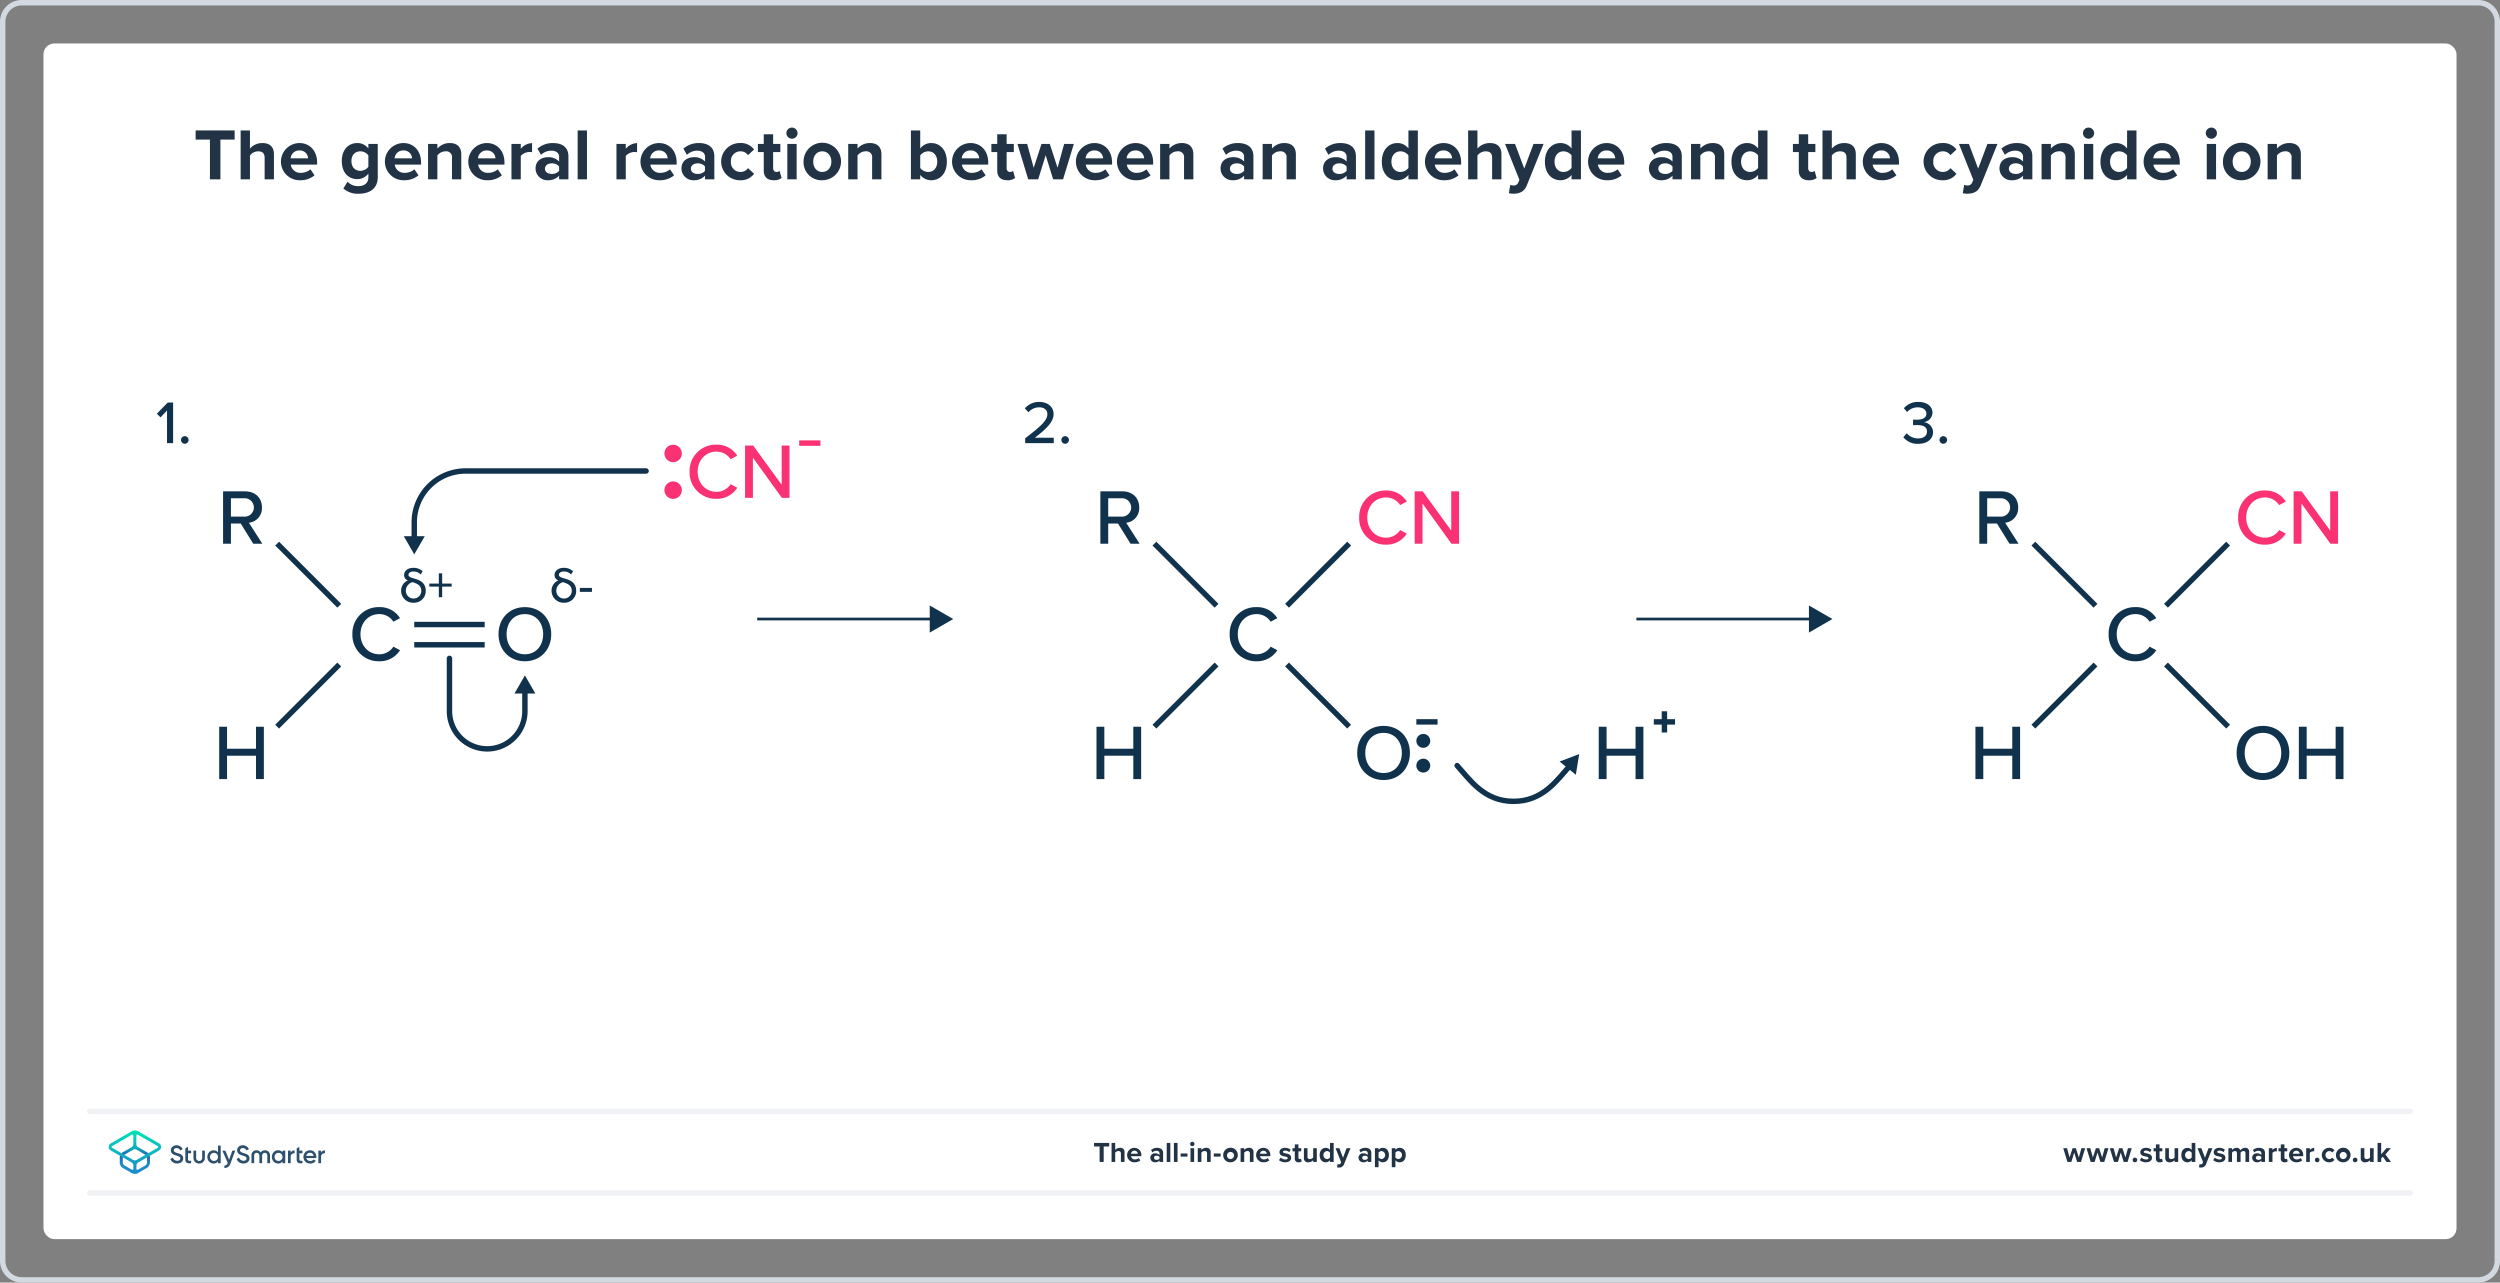 <svg xmlns="http://www.w3.org/2000/svg" xmlns:xlink="http://www.w3.org/1999/xlink" viewBox="0 0 920 472"><rect x="0" y="0" width="920" height="472" fill="#808080" stroke="none"/><defs><style>.a{fill:#fff;}.b{fill:#d2d9e0;}.c{fill:#213345;}.d,.e,.k,.m,.n,.o{fill:none;}.d{stroke:#f0f2f5;}.d,.n{stroke-linecap:round;}.d,.k,.m,.n,.o{stroke-miterlimit:10;}.d,.k,.m,.n{stroke-width:2px;}.f{fill:#2d506e;}.g{fill:url(#a);}.h{fill:url(#b);}.i{fill:#10324c;}.j{isolation:isolate;}.k,.n,.o{stroke:#10324c;}.l{fill:#fa3273;}.m{stroke:#fa3273;}</style><linearGradient id="a" x1="49.625" y1="-1969.857" x2="49.625" y2="-1957.211" gradientTransform="matrix(1, 0, 0, -1, 0, -1539.386)" gradientUnits="userSpaceOnUse"><stop offset="0" stop-color="#1e8cc8"/><stop offset="0.153" stop-color="#1e8cc8"/><stop offset="0.225" stop-color="#1d84c4"/><stop offset="0.336" stop-color="#1b6ebb"/><stop offset="0.4" stop-color="#195fb4"/><stop offset="0.46" stop-color="#176fb6"/><stop offset="0.576" stop-color="#1298bb"/><stop offset="0.634" stop-color="#0fafbe"/><stop offset="0.74" stop-color="#0cb7bc"/><stop offset="0.903" stop-color="#05ccb8"/><stop offset="1" stop-color="#00dcb4"/></linearGradient><linearGradient id="b" x1="49.647" y1="-1969.884" x2="49.647" y2="-1957.296" gradientTransform="matrix(1, 0, 0, -1, 0, -1539.386)" gradientUnits="userSpaceOnUse"><stop offset="0" stop-color="#1e8cc8"/><stop offset="0.624" stop-color="#0abebe"/><stop offset="0.758" stop-color="#08c3bc"/><stop offset="0.91" stop-color="#04d0b8"/><stop offset="1" stop-color="#00dcb4"/></linearGradient></defs><rect class="a" x="16" y="16" width="888" height="440" rx="4"/><path class="b" d="M912,2a6.007,6.007,0,0,1,6,6V464a6.007,6.007,0,0,1-6,6H8a6.007,6.007,0,0,1-6-6V8A6.007,6.007,0,0,1,8,2H912m0-2H8A8,8,0,0,0,0,8V464a8,8,0,0,0,8,8H912a8,8,0,0,0,8-8V8a8,8,0,0,0-8-8Z"/><path class="c" d="M764.386,427.6l-1.07-3.455L762.244,427.6h-1.428l-1.543-5.07h1.386l.944,3.412,1.113-3.412h1.187l1.112,3.412.945-3.412h1.386l-1.544,5.07Z"/><path class="c" d="M772.953,427.6l-1.07-3.455L770.812,427.6h-1.428l-1.543-5.07h1.386l.945,3.412,1.112-3.412h1.187l1.112,3.412.945-3.412h1.386l-1.543,5.07Z"/><path class="c" d="M781.52,427.6l-1.07-3.455L779.378,427.6H777.95l-1.543-5.07h1.386l.945,3.412,1.112-3.412h1.187l1.112,3.412.945-3.412h1.386l-1.543,5.07Z"/><path class="c" d="M785.654,426.014a.851.851,0,1,1-.851.852A.861.861,0,0,1,785.654,426.014Z"/><path class="c" d="M788.036,426.004a2.906,2.906,0,0,0,1.753.693c.578,0,.851-.201.851-.516,0-.357-.44-.482-1.018-.598-.871-.168-1.994-.379-1.994-1.586,0-.85.745-1.596,2.078-1.596a3.191,3.191,0,0,1,2.037.693l-.525.914a2.136,2.136,0,0,0-1.501-.588c-.483,0-.798.178-.798.471,0,.316.398.432.966.547.871.168,2.036.398,2.036,1.658,0,.935-.787,1.627-2.193,1.627a3.409,3.409,0,0,1-2.268-.787Z"/><path class="c" d="M793.367,426.34v-2.646h-.84v-1.164h.84v-1.387h1.344v1.387H795.74v1.164h-1.029v2.289c0,.315.168.557.462.557a.736.736,0,0,0,.462-.146l.283,1.008a1.65,1.65,0,0,1-1.112.324A1.267,1.267,0,0,1,793.367,426.34Z"/><path class="c" d="M800.242,427.6v-.641a2.372,2.372,0,0,1-1.785.766,1.452,1.452,0,0,1-1.638-1.596v-3.6h1.333v3.076a.815.815,0,0,0,.935.934,1.491,1.491,0,0,0,1.155-.578v-3.432h1.333v5.07Z"/><path class="c" d="M806.537,427.6v-.641a1.985,1.985,0,0,1-1.564.766c-1.28,0-2.246-.965-2.246-2.656,0-1.658.955-2.666,2.246-2.666a1.955,1.955,0,0,1,1.564.777v-2.582h1.344V427.6Zm0-3.434a1.464,1.464,0,0,0-1.154-.576,1.489,1.489,0,0,0,0,2.949,1.465,1.465,0,0,0,1.154-.578Z"/><path class="c" d="M809.422,428.387a1.144,1.144,0,0,0,.42.084.672.672,0,0,0,.703-.367l.19-.432-2.059-5.143h1.428l1.323,3.527,1.323-3.527h1.438l-2.383,5.898a1.839,1.839,0,0,1-1.921,1.228,3.73,3.73,0,0,1-.661-.072Z"/><path class="c" d="M815.055,426.004a2.906,2.906,0,0,0,1.753.693c.577,0,.851-.201.851-.516,0-.357-.441-.482-1.019-.598-.871-.168-1.994-.379-1.994-1.586,0-.85.745-1.596,2.078-1.596a3.189,3.189,0,0,1,2.037.693l-.525.914a2.135,2.135,0,0,0-1.501-.588c-.482,0-.798.178-.798.471,0,.316.399.432.966.547.871.168,2.037.398,2.037,1.658,0,.935-.788,1.627-2.194,1.627a3.409,3.409,0,0,1-2.268-.787Z"/><path class="c" d="M826.34,427.6v-3.203c0-.471-.209-.807-.756-.807a1.343,1.343,0,0,0-1.049.588V427.6h-1.344v-3.203c0-.471-.211-.807-.756-.807a1.362,1.362,0,0,0-1.051.598V427.6h-1.333v-5.07h1.333v.66a2.221,2.221,0,0,1,1.659-.787,1.344,1.344,0,0,1,1.407.924,2.151,2.151,0,0,1,1.742-.924,1.354,1.354,0,0,1,1.49,1.533V427.6Z"/><path class="c" d="M832.176,427.6v-.525a2.097,2.097,0,0,1-1.607.65,1.688,1.688,0,0,1-1.764-1.68,1.605,1.605,0,0,1,1.764-1.615,2.048,2.048,0,0,1,1.607.619v-.703c0-.516-.441-.852-1.113-.852a2.13,2.13,0,0,0-1.48.6l-.504-.893a3.325,3.325,0,0,1,2.216-.799c1.154,0,2.215.463,2.215,1.922V427.6Zm0-1.848a1.332,1.332,0,0,0-1.071-.442c-.524,0-.955.283-.955.766,0,.473.431.746.955.746a1.332,1.332,0,0,0,1.071-.441Z"/><path class="c" d="M834.935,427.6v-5.07h1.333v.691a2.17,2.17,0,0,1,1.617-.807v1.301a1.748,1.748,0,0,0-.367-.031,1.695,1.695,0,0,0-1.25.566v3.35Z"/><path class="c" d="M839.333,426.34v-2.646h-.84v-1.164h.84v-1.387h1.344v1.387h1.028v1.164h-1.028v2.289c0,.315.168.557.462.557a.736.736,0,0,0,.462-.146l.283,1.008a1.648,1.648,0,0,1-1.112.324A1.267,1.267,0,0,1,839.333,426.34Z"/><path class="c" d="M845.037,422.402a2.544,2.544,0,0,1,2.541,2.793v.293H843.81a1.366,1.366,0,0,0,1.459,1.176,2.067,2.067,0,0,0,1.354-.504l.588.861a3.125,3.125,0,0,1-2.09.703,2.662,2.662,0,1,1-.084-5.322Zm-1.249,2.184h2.499a1.175,1.175,0,0,0-1.25-1.123A1.219,1.219,0,0,0,843.788,424.586Z"/><path class="c" d="M848.679,427.6v-5.07h1.333v.691a2.17,2.17,0,0,1,1.617-.807v1.301a1.748,1.748,0,0,0-.367-.031,1.695,1.695,0,0,0-1.25.566v3.35Z"/><path class="c" d="M852.716,426.014a.851.851,0,1,1-.851.852A.861.861,0,0,1,852.716,426.014Z"/><path class="c" d="M857.085,422.402a2.336,2.336,0,0,1,2.005.924l-.871.809a1.255,1.255,0,0,0-1.07-.545,1.478,1.478,0,0,0,0,2.949,1.281,1.281,0,0,0,1.07-.547l.871.809a2.336,2.336,0,0,1-2.005.924,2.661,2.661,0,1,1,0-5.322Z"/><path class="c" d="M859.638,425.059a2.682,2.682,0,1,1,2.677,2.666A2.569,2.569,0,0,1,859.638,425.059Zm3.978,0a1.308,1.308,0,1,0-1.302,1.48A1.337,1.337,0,0,0,863.616,425.059Z"/><path class="c" d="M866.688,426.014a.851.851,0,1,1-.851.852A.861.861,0,0,1,866.688,426.014Z"/><path class="c" d="M872.175,427.6v-.641a2.374,2.374,0,0,1-1.785.766,1.452,1.452,0,0,1-1.638-1.596v-3.6h1.334v3.076a.815.815,0,0,0,.934.934,1.491,1.491,0,0,0,1.155-.578v-3.432h1.333v5.07Z"/><path class="c" d="M878.227,427.6l-1.344-1.953-.608.65V427.6h-1.334v-7.002h1.334v4.188l1.921-2.256h1.638l-2.006,2.299,2.068,2.772Z"/><line class="d" x1="33" y1="439" x2="887" y2="439"/><line class="d" x1="33" y1="409" x2="887" y2="409"/><path class="c" d="M404.658,427.599v-5.689h-2.047v-1.312h5.585v1.312h-2.037v5.689Z"/><path class="c" d="M412.489,427.599v-3.086c0-.704-.368-.924-.945-.924a1.474,1.474,0,0,0-1.154.598v3.412h-1.334v-7.002H410.39V423.19a2.344,2.344,0,0,1,1.784-.787,1.46,1.46,0,0,1,1.649,1.596v3.601Z"/><path class="c" d="M417.46,422.402a2.542,2.542,0,0,1,2.54,2.792v.294h-3.769a1.366,1.366,0,0,0,1.459,1.176,2.071,2.071,0,0,0,1.355-.504l.588.861a3.129,3.129,0,0,1-2.089.703,2.662,2.662,0,1,1-.084-5.322Zm-1.25,2.184h2.499a1.176,1.176,0,0,0-1.249-1.124A1.22,1.22,0,0,0,416.21,424.586Z"/><path class="c" d="M426.695,427.599v-.525a2.097,2.097,0,0,1-1.606.651,1.689,1.689,0,0,1-1.764-1.68,1.605,1.605,0,0,1,1.764-1.616,2.047,2.047,0,0,1,1.606.619v-.703c0-.515-.441-.851-1.113-.851a2.129,2.129,0,0,0-1.48.599l-.504-.893a3.325,3.325,0,0,1,2.215-.798c1.154,0,2.215.462,2.215,1.921v3.275Zm0-1.848a1.335,1.335,0,0,0-1.071-.441c-.524,0-.955.284-.955.767,0,.473.431.745.955.745a1.334,1.334,0,0,0,1.071-.44Z"/><path class="c" d="M429.35,427.599v-7.002h1.333v7.002Z"/><path class="c" d="M431.999,427.599v-7.002h1.334v7.002Z"/><path class="c" d="M434.468,425.625v-1.134h2.519v1.134Z"/><path class="c" d="M437.974,420.985a.805.805,0,0,1,.799-.799.798.798,0,1,1-.799.799Zm.137,6.613v-5.07h1.334v5.07Z"/><path class="c" d="M444.194,427.599v-3.065a.822.822,0,0,0-.934-.944,1.445,1.445,0,0,0-1.155.598v3.412h-1.333v-5.07h1.333v.661a2.323,2.323,0,0,1,1.774-.787,1.475,1.475,0,0,1,1.648,1.616v3.58Z"/><path class="c" d="M446.675,425.625v-1.134h2.519v1.134Z"/><path class="c" d="M450.146,425.058a2.682,2.682,0,1,1,2.677,2.667A2.568,2.568,0,0,1,450.146,425.058Zm3.978,0a1.308,1.308,0,1,0-1.302,1.48A1.338,1.338,0,0,0,454.124,425.058Z"/><path class="c" d="M459.957,427.599v-3.065a.823.823,0,0,0-.934-.944,1.44,1.44,0,0,0-1.154.598v3.412h-1.334v-5.07h1.334v.661a2.319,2.319,0,0,1,1.773-.787,1.475,1.475,0,0,1,1.648,1.616v3.58Z"/><path class="c" d="M464.929,422.402a2.542,2.542,0,0,1,2.54,2.792v.294H463.7a1.366,1.366,0,0,0,1.459,1.176,2.071,2.071,0,0,0,1.355-.504l.588.861a3.129,3.129,0,0,1-2.089.703,2.662,2.662,0,1,1-.084-5.322Zm-1.25,2.184h2.499a1.176,1.176,0,0,0-1.249-1.124A1.22,1.22,0,0,0,463.679,424.586Z"/><path class="c" d="M471.256,426.003a2.899,2.899,0,0,0,1.753.693c.578,0,.851-.2.851-.515,0-.357-.44-.483-1.019-.599-.871-.168-1.994-.378-1.994-1.585,0-.851.745-1.596,2.078-1.596a3.191,3.191,0,0,1,2.037.692l-.525.914a2.136,2.136,0,0,0-1.501-.588c-.483,0-.798.178-.798.472,0,.315.398.431.966.546.871.168,2.036.399,2.036,1.659,0,.934-.787,1.627-2.193,1.627a3.414,3.414,0,0,1-2.268-.787Z"/><path class="c" d="M476.482,426.339v-2.646h-.84v-1.165h.84v-1.386h1.344v1.386h1.028v1.165h-1.028v2.288c0,.316.168.557.462.557a.73.73,0,0,0,.462-.146l.283,1.008a1.648,1.648,0,0,1-1.112.325A1.268,1.268,0,0,1,476.482,426.339Z"/><path class="c" d="M483.253,427.599v-.641a2.373,2.373,0,0,1-1.785.767,1.452,1.452,0,0,1-1.638-1.596v-3.601h1.333v3.076a.815.815,0,0,0,.935.934,1.494,1.494,0,0,0,1.155-.577v-3.433h1.333v5.07Z"/><path class="c" d="M489.441,427.599v-.641a1.986,1.986,0,0,1-1.563.767c-1.281,0-2.247-.966-2.247-2.656,0-1.658.955-2.666,2.247-2.666a1.953,1.953,0,0,1,1.563.776v-2.582h1.344v7.002Zm0-3.433a1.465,1.465,0,0,0-1.154-.577,1.489,1.489,0,0,0,0,2.949,1.465,1.465,0,0,0,1.154-.577Z"/><path class="c" d="M492.223,428.386a1.144,1.144,0,0,0,.42.084.671.671,0,0,0,.703-.367l.189-.431-2.057-5.144h1.428l1.322,3.527,1.322-3.527h1.438l-2.383,5.899a1.841,1.841,0,0,1-1.921,1.228,3.643,3.643,0,0,1-.662-.073Z"/><path class="c" d="M503.316,427.599v-.525a2.097,2.097,0,0,1-1.606.651,1.689,1.689,0,0,1-1.764-1.68,1.605,1.605,0,0,1,1.764-1.616,2.047,2.047,0,0,1,1.606.619v-.703c0-.515-.441-.851-1.113-.851a2.129,2.129,0,0,0-1.48.599L500.22,423.2a3.325,3.325,0,0,1,2.215-.798c1.154,0,2.215.462,2.215,1.921v3.275Zm0-1.848a1.335,1.335,0,0,0-1.071-.441c-.524,0-.955.284-.955.767,0,.473.431.745.955.745a1.334,1.334,0,0,0,1.071-.44Z"/><path class="c" d="M507.304,429.53H505.97v-7.002h1.334v.641a1.955,1.955,0,0,1,1.563-.767c1.302,0,2.247.966,2.247,2.655s-.945,2.667-2.247,2.667a1.936,1.936,0,0,1-1.563-.776Zm1.144-5.941a1.491,1.491,0,0,0-1.144.577v1.795a1.522,1.522,0,0,0,1.144.577,1.489,1.489,0,0,0,0-2.949Z"/><path class="c" d="M513.509,429.53h-1.334v-7.002h1.334v.641a1.955,1.955,0,0,1,1.563-.767c1.302,0,2.247.966,2.247,2.655s-.945,2.667-2.247,2.667a1.936,1.936,0,0,1-1.563-.776Zm1.143-5.941a1.491,1.491,0,0,0-1.143.577v1.795a1.522,1.522,0,0,0,1.143.577,1.489,1.489,0,0,0,0-2.949Z"/><rect class="e" x="16" y="368" width="888" height="88"/><path class="f" d="M62.758,426.457l.675-.394a.143.143,0,0,1,.202.068,1.675,1.675,0,0,0,1.507,1.012c.809.09,1.203-.337,1.203-.855a.657.657,0,0,0-.326-.596,5.202,5.202,0,0,0-1.147-.461,4.216,4.216,0,0,1-1.36-.596,1.486,1.486,0,0,1-.63-1.304,1.675,1.675,0,0,1,.607-1.361,2.232,2.232,0,0,1,1.473-.506,2.419,2.419,0,0,1,2.204,1.304.131.131,0,0,1-.056.18l-.652.382a.144.144,0,0,1-.191-.056,1.365,1.365,0,0,0-1.293-.776c-.618,0-1.012.315-1.012.81,0,.483.315.697,1.304,1.012.247.079.427.135.54.18.124.034.281.101.483.18a1.766,1.766,0,0,1,.472.259,1.56,1.56,0,0,1,.663,1.327,1.688,1.688,0,0,1-.641,1.394,2.368,2.368,0,0,1-1.653.506,2.567,2.567,0,0,1-2.406-1.552C62.668,426.569,62.701,426.49,62.758,426.457Z"/><path class="f" d="M80.332,421.588h.776a.106.106,0,0,1,.113.112v6.24a.106.106,0,0,1-.113.112h-.776a.106.106,0,0,1-.112-.112v-.551a1.863,1.863,0,0,1-1.619.787,2.211,2.211,0,0,1-1.63-.697,2.56,2.56,0,0,1,0-3.463,2.153,2.153,0,0,1,1.63-.697,1.896,1.896,0,0,1,1.619.776v-2.395A.113.113,0,0,1,80.332,421.588Zm-1.574,5.633a1.415,1.415,0,0,0,1.046-.416,1.449,1.449,0,0,0,.416-1.068,1.441,1.441,0,0,0-1.462-1.484,1.382,1.382,0,0,0-1.046.427,1.423,1.423,0,0,0-.416,1.057,1.467,1.467,0,0,0,.416,1.068A1.415,1.415,0,0,0,78.758,427.221Z"/><path class="f" d="M85.65,423.432h.787a.087.087,0,0,1,.079.124L84.829,428.11a2.201,2.201,0,0,1-2.125,1.709.145.145,0,0,1-.135-.135v-.686a.113.113,0,0,1,.113-.112c.562,0,.888-.304,1.124-.911l-.596-1.372-1.315-3.036a.092.092,0,0,1,.079-.124h.821a.208.208,0,0,1,.191.124l1.327,3.227,1.136-3.216A.216.216,0,0,1,85.65,423.432Z"/><path class="f" d="M73.293,428.177a2.037,2.037,0,0,1-2.103-1.979v-2.654a.106.106,0,0,1,.113-.112h.776a.106.106,0,0,1,.112.112v2.44a1.112,1.112,0,1,0,2.204,0v-2.44a.106.106,0,0,1,.113-.112h.776a.106.106,0,0,1,.112.112v2.654A2.044,2.044,0,0,1,73.293,428.177Z"/><path class="f" d="M70.336,424.287v-.742a.106.106,0,0,0-.112-.112H69.189v-1.248a.092.092,0,0,0-.135-.079l-.776.45a.164.164,0,0,0-.079.146v3.913c0,1.034.439,1.484,1.529,1.484h.506a.106.106,0,0,0,.112-.113v-.697a.106.106,0,0,0-.112-.112h-.348c-.461,0-.686-.101-.686-.562v-2.215h1.034A.12.12,0,0,0,70.336,424.287Z"/><path class="f" d="M87.145,426.457l.675-.394a.142.142,0,0,1,.202.068,1.675,1.675,0,0,0,1.507,1.012c.809.09,1.203-.337,1.203-.855a.657.657,0,0,0-.326-.596,5.202,5.202,0,0,0-1.147-.461,4.216,4.216,0,0,1-1.361-.596,1.486,1.486,0,0,1-.63-1.304,1.675,1.675,0,0,1,.607-1.361,2.232,2.232,0,0,1,1.473-.506,2.42,2.42,0,0,1,2.204,1.304.131.131,0,0,1-.056.18l-.652.382a.144.144,0,0,1-.191-.056,1.365,1.365,0,0,0-1.293-.776c-.618,0-1.012.315-1.012.81,0,.483.315.697,1.304,1.012.247.079.427.135.54.18.124.034.281.101.483.18a1.766,1.766,0,0,1,.472.259,1.56,1.56,0,0,1,.663,1.327,1.688,1.688,0,0,1-.641,1.394,2.368,2.368,0,0,1-1.653.506,2.567,2.567,0,0,1-2.406-1.552A.104.104,0,0,1,87.145,426.457Z"/><path class="f" d="M111.308,424.287v-.742a.106.106,0,0,0-.112-.112h-1.034v-1.248a.092.092,0,0,0-.135-.079l-.776.45a.164.164,0,0,0-.079.146v3.913c0,1.034.439,1.484,1.529,1.484h.506a.106.106,0,0,0,.112-.113v-.697a.106.106,0,0,0-.112-.112h-.349c-.461,0-.686-.101-.686-.562v-2.215h1.034A.12.12,0,0,0,111.308,424.287Z"/><path class="f" d="M97.501,423.308a1.93,1.93,0,0,0-1.563.776,1.931,1.931,0,0,0-1.563-.776,1.765,1.765,0,0,0-1.833,1.878v2.755a.106.106,0,0,0,.113.112h.776a.106.106,0,0,0,.112-.112v-2.687c0-.641.337-1.012.9-1.012.618,0,1.012.405,1.012,1.226v2.474a.106.106,0,0,0,.112.112h.776a.106.106,0,0,0,.113-.112v-2.474c0-.81.394-1.226,1.012-1.226.551,0,.9.371.9,1.012v2.687a.106.106,0,0,0,.113.112h.776a.106.106,0,0,0,.112-.112v-2.755A1.798,1.798,0,0,0,97.501,423.308Z"/><path class="f" d="M104.079,423.432h.776a.106.106,0,0,1,.113.112v4.396a.106.106,0,0,1-.113.112h-.776a.106.106,0,0,1-.112-.112v-.551a1.863,1.863,0,0,1-1.619.787,2.181,2.181,0,0,1-1.63-.708,2.56,2.56,0,0,1,0-3.463,2.164,2.164,0,0,1,1.63-.708,1.882,1.882,0,0,1,1.619.776v-.54A.12.12,0,0,1,104.079,423.432Zm-1.574,3.789a1.415,1.415,0,0,0,1.046-.416,1.449,1.449,0,0,0,.416-1.068,1.441,1.441,0,0,0-1.462-1.484,1.382,1.382,0,0,0-1.046.427,1.423,1.423,0,0,0-.416,1.057,1.467,1.467,0,0,0,.416,1.068A1.415,1.415,0,0,0,102.505,427.221Z"/><path class="f" d="M106.991,424.208a1.371,1.371,0,0,1,1.304-.855.106.106,0,0,1,.113.112v.843a.106.106,0,0,1-.113.112,1.443,1.443,0,0,0-.888.281,1.179,1.179,0,0,0-.427,1.012v2.226a.106.106,0,0,1-.112.112h-.776a.106.106,0,0,1-.112-.112v-4.396a.106.106,0,0,1,.112-.112h.776a.106.106,0,0,1,.112.112v.663Z"/><path class="f" d="M118.167,424.208a1.371,1.371,0,0,1,1.304-.855.106.106,0,0,1,.113.112v.843a.106.106,0,0,1-.113.112,1.443,1.443,0,0,0-.888.281,1.179,1.179,0,0,0-.427,1.012v2.226a.106.106,0,0,1-.112.112h-.776a.106.106,0,0,1-.112-.112v-4.396a.106.106,0,0,1,.112-.112h.776a.106.106,0,0,1,.112.112v.663Z"/><path class="f" d="M112.703,426.176a1.554,1.554,0,0,0,2.62.596.122.122,0,0,1,.146-.034l.63.371a.104.104,0,0,1,.034.157,2.285,2.285,0,0,1-1.956.911,2.504,2.504,0,0,1-1.821-.686,2.528,2.528,0,0,1-.011-3.474,2.33,2.33,0,0,1,1.754-.708,2.167,2.167,0,0,1,1.664.708,2.458,2.458,0,0,1,.652,1.732c0,.079-.011.191-.022.315a.119.119,0,0,1-.112.101h-3.576Zm2.71-.821a1.28,1.28,0,0,0-1.327-1.136,1.34,1.34,0,0,0-1.394,1.136Z"/><path class="g" d="M50.209,431.112l.517-.641,2.732-1.574a1.308,1.308,0,0,0,.652-1.136V426.052a1.239,1.239,0,0,0-.045-.349l-.337-.573a1.324,1.324,0,0,0-.281-.214l-3.148-1.821a1.355,1.355,0,0,0-.652-.18,1.214,1.214,0,0,0-.652.18l-3.148,1.821a1.687,1.687,0,0,0-.281.214l-.337.573a1.188,1.188,0,0,0-.045.349v1.709a1.308,1.308,0,0,0,.652,1.136l2.732,1.574.461.708-.54.528-3.238-1.867a2.356,2.356,0,0,1-1.181-2.046V426.03a2.645,2.645,0,0,1,.146-.832v-.011l.371-.652.011-.011a2.108,2.108,0,0,1,.641-.54L48.41,422.15a1.308,1.308,0,0,0,.652-1.136v-3.182l.528-.618.585.618v3.171a1.308,1.308,0,0,0,.652,1.136l3.171,1.833a2.48,2.48,0,0,1,.641.54l.011.011.371.652.011.022a2.36,2.36,0,0,1,.146.832v1.765a2.357,2.357,0,0,1-1.181,2.046L50.76,431.708Z"/><path class="h" d="M49.647,432a2.409,2.409,0,0,1-1.181-.315l-.034-.022.045-1.259.079.045a.329.329,0,0,0,.18.045.35.35,0,0,0,.348-.348V428.93a1.308,1.308,0,0,0-.652-1.136l-7.691-4.43a1.498,1.498,0,0,1,0-2.586l7.724-4.464a2.371,2.371,0,0,1,2.361,0l7.725,4.464a1.498,1.498,0,0,1,0,2.586l-7.691,4.441a1.308,1.308,0,0,0-.652,1.136v1.214a.356.356,0,0,0,.101.259.349.349,0,0,0,.247.101.355.355,0,0,0,.18-.045l.079-.045.045,1.259-.034.022A2.656,2.656,0,0,1,49.647,432Zm-.911-14.493a.355.355,0,0,0-.18.045l-7.309,4.216a.346.346,0,0,0,0,.607l7.736,4.464a1.356,1.356,0,0,0,.652.18,1.214,1.214,0,0,0,.652-.18l7.736-4.464a.346.346,0,0,0,0-.607l-7.309-4.216a.329.329,0,0,0-.18-.045.35.35,0,0,0-.349.348v.056H49.074v-.056A.328.328,0,0,0,48.736,417.507Z"/><path class="c" d="M77.254,66.004V51.373H71.99V47.999h14.36v3.374H81.113V66.004Z"/><path class="c" d="M97.381,66.004V58.067c0-1.809-.944-2.375-2.43-2.375a3.796,3.796,0,0,0-2.969,1.538v8.773H88.555V47.999h3.428v6.667a6.037,6.037,0,0,1,4.589-2.023c2.861,0,4.237,1.564,4.237,4.103v9.259Z"/><path class="c" d="M110.166,52.643c3.888,0,6.533,2.914,6.533,7.18v.756h-9.691a3.515,3.515,0,0,0,3.753,3.023,5.327,5.327,0,0,0,3.482-1.297l1.512,2.215a8.037,8.037,0,0,1-5.371,1.808,6.843,6.843,0,1,1-.217-13.684Zm-3.211,5.613h6.424a3.02,3.02,0,0,0-3.213-2.888A3.132,3.132,0,0,0,106.955,58.256Z"/><path class="c" d="M127.895,66.867a5.182,5.182,0,0,0,4.075,1.619c1.647,0,3.591-.729,3.591-3.293V63.871a5.08,5.08,0,0,1-4.022,2.051c-3.266,0-5.749-2.294-5.749-6.64,0-4.265,2.456-6.64,5.749-6.64a5.019,5.019,0,0,1,4.022,1.997V52.966h3.455V65.113c0,4.966-3.833,6.181-7.046,6.181a7.854,7.854,0,0,1-5.613-1.943Zm7.666-9.69a3.716,3.716,0,0,0-2.942-1.484c-1.943,0-3.293,1.35-3.293,3.59s1.35,3.59,3.293,3.59a3.797,3.797,0,0,0,2.942-1.484Z"/><path class="c" d="M148.42,52.643c3.887,0,6.532,2.914,6.532,7.18v.756h-9.69a3.514,3.514,0,0,0,3.752,3.023,5.33,5.33,0,0,0,3.482-1.297l1.512,2.215a8.038,8.038,0,0,1-5.371,1.808,6.843,6.843,0,1,1-.217-13.684Zm-3.212,5.613h6.425a3.021,3.021,0,0,0-3.213-2.888A3.133,3.133,0,0,0,145.208,58.256Z"/><path class="c" d="M166.326,66.004V58.121a2.115,2.115,0,0,0-2.402-2.429,3.713,3.713,0,0,0-2.97,1.538v8.773h-3.428V52.966h3.428v1.7a5.972,5.972,0,0,1,4.561-2.023c2.861,0,4.238,1.619,4.238,4.156v9.205Z"/><path class="c" d="M179.111,52.643c3.887,0,6.532,2.914,6.532,7.18v.756h-9.69a3.514,3.514,0,0,0,3.752,3.023,5.33,5.33,0,0,0,3.482-1.297l1.512,2.215a8.038,8.038,0,0,1-5.371,1.808,6.843,6.843,0,1,1-.217-13.684Zm-3.212,5.613h6.425a3.021,3.021,0,0,0-3.213-2.888A3.133,3.133,0,0,0,175.899,58.256Z"/><path class="c" d="M188.216,66.004V52.966h3.428V54.748a5.578,5.578,0,0,1,4.157-2.079v3.347a4.581,4.581,0,0,0-.945-.08,4.349,4.349,0,0,0-3.212,1.457v8.611Z"/><path class="c" d="M205.753,66.004v-1.35a5.393,5.393,0,0,1-4.13,1.673,4.344,4.344,0,0,1-4.535-4.319c0-3.049,2.457-4.156,4.535-4.156a5.27,5.27,0,0,1,4.13,1.593V57.636c0-1.323-1.134-2.187-2.861-2.187a5.483,5.483,0,0,0-3.806,1.539L197.79,54.693a8.553,8.553,0,0,1,5.696-2.051c2.969,0,5.695,1.188,5.695,4.939v8.422Zm0-4.751A3.428,3.428,0,0,0,203,60.119c-1.35,0-2.457.729-2.457,1.971,0,1.215,1.107,1.916,2.457,1.916a3.428,3.428,0,0,0,2.753-1.134Z"/><path class="c" d="M212.578,66.004V47.999h3.429V66.004Z"/><path class="c" d="M226.855,66.004V52.966h3.429V54.748a5.576,5.576,0,0,1,4.156-2.079v3.347a4.572,4.572,0,0,0-.944-.08,4.346,4.346,0,0,0-3.212,1.457v8.611Z"/><path class="c" d="M242.476,52.643c3.887,0,6.532,2.914,6.532,7.18v.756h-9.69a3.513,3.513,0,0,0,3.752,3.023,5.325,5.325,0,0,0,3.482-1.297l1.512,2.215a8.037,8.037,0,0,1-5.371,1.808,6.843,6.843,0,1,1-.216-13.684Zm-3.213,5.613h6.425a3.02,3.02,0,0,0-3.212-2.888A3.134,3.134,0,0,0,239.263,58.256Z"/><path class="c" d="M259.45,66.004v-1.35a5.395,5.395,0,0,1-4.13,1.673,4.344,4.344,0,0,1-4.535-4.319c0-3.049,2.457-4.156,4.535-4.156a5.269,5.269,0,0,1,4.13,1.593V57.636c0-1.323-1.134-2.187-2.861-2.187a5.482,5.482,0,0,0-3.806,1.539l-1.296-2.295a8.554,8.554,0,0,1,5.695-2.051c2.97,0,5.696,1.188,5.696,4.939v8.422Zm0-4.751a3.428,3.428,0,0,0-2.753-1.134c-1.35,0-2.457.729-2.457,1.971,0,1.215,1.107,1.916,2.457,1.916a3.428,3.428,0,0,0,2.753-1.134Z"/><path class="c" d="M272.35,52.643a6.009,6.009,0,0,1,5.155,2.375l-2.24,2.078a3.225,3.225,0,0,0-2.754-1.403,3.483,3.483,0,0,0-3.536,3.778,3.507,3.507,0,0,0,3.536,3.807,3.29,3.29,0,0,0,2.754-1.404l2.24,2.079a6.011,6.011,0,0,1-5.155,2.375,6.843,6.843,0,1,1,0-13.684Z"/><path class="c" d="M281.062,62.764V55.962h-2.159V52.966h2.159V49.402h3.455v3.563h2.646v2.996h-2.646v5.885c0,.809.433,1.431,1.188,1.431a1.877,1.877,0,0,0,1.188-.378l.729,2.591a4.231,4.231,0,0,1-2.861.837C282.357,66.327,281.062,65.086,281.062,62.764Z"/><path class="c" d="M289.388,48.998a2.051,2.051,0,1,1,2.052,2.051A2.068,2.068,0,0,1,289.388,48.998Zm.351,17.006V52.966h3.429V66.004Z"/><path class="c" d="M295.707,59.471a6.897,6.897,0,1,1,6.884,6.856A6.603,6.603,0,0,1,295.707,59.471Zm10.23,0c0-2.023-1.215-3.778-3.347-3.778s-3.32,1.755-3.32,3.778c0,2.052,1.188,3.807,3.32,3.807S305.938,61.523,305.938,59.471Z"/><path class="c" d="M320.941,66.004V58.121a2.115,2.115,0,0,0-2.402-2.429,3.71,3.71,0,0,0-2.969,1.538v8.773h-3.429V52.966H315.57v1.7a5.971,5.971,0,0,1,4.561-2.023c2.861,0,4.238,1.619,4.238,4.156v9.205Z"/><path class="c" d="M335.215,66.004V47.999h3.429V54.64a5.018,5.018,0,0,1,4.021-1.997c3.32,0,5.776,2.591,5.776,6.855,0,4.346-2.483,6.829-5.776,6.829a5.115,5.115,0,0,1-4.021-1.97v1.647Zm3.429-4.185a3.814,3.814,0,0,0,2.942,1.458c1.997,0,3.319-1.512,3.319-3.779s-1.322-3.806-3.319-3.806a3.781,3.781,0,0,0-2.942,1.511Z"/><path class="c" d="M357.136,52.643c3.887,0,6.532,2.914,6.532,7.18v.756h-9.69a3.513,3.513,0,0,0,3.752,3.023,5.325,5.325,0,0,0,3.481-1.297l1.512,2.215a8.037,8.037,0,0,1-5.371,1.808,6.843,6.843,0,1,1-.216-13.684Zm-3.213,5.613h6.425a3.02,3.02,0,0,0-3.212-2.888A3.134,3.134,0,0,0,353.923,58.256Z"/><path class="c" d="M366.984,62.764V55.962h-2.159V52.966h2.159V49.402H370.44v3.563h2.646v2.996H370.44v5.885c0,.809.433,1.431,1.188,1.431a1.876,1.876,0,0,0,1.188-.378l.729,2.591a4.231,4.231,0,0,1-2.861.837C368.28,66.327,366.984,65.086,366.984,62.764Z"/><path class="c" d="M387.562,66.004l-2.753-8.881-2.754,8.881h-3.671L374.416,52.966H377.98l2.429,8.773,2.861-8.773H386.32l2.86,8.773,2.43-8.773h3.563l-3.969,13.038Z"/><path class="c" d="M402.711,52.643c3.887,0,6.532,2.914,6.532,7.18v.756h-9.69a3.513,3.513,0,0,0,3.752,3.023,5.325,5.325,0,0,0,3.481-1.297l1.512,2.215a8.037,8.037,0,0,1-5.371,1.808,6.843,6.843,0,1,1-.216-13.684Zm-3.213,5.613h6.425a3.02,3.02,0,0,0-3.212-2.888A3.134,3.134,0,0,0,399.498,58.256Z"/><path class="c" d="M417.823,52.643c3.887,0,6.532,2.914,6.532,7.18v.756h-9.69a3.513,3.513,0,0,0,3.752,3.023,5.325,5.325,0,0,0,3.481-1.297l1.512,2.215a8.037,8.037,0,0,1-5.371,1.808,6.843,6.843,0,1,1-.216-13.684ZM414.61,58.256h6.425a3.02,3.02,0,0,0-3.212-2.888A3.134,3.134,0,0,0,414.61,58.256Z"/><path class="c" d="M435.727,66.004V58.121a2.115,2.115,0,0,0-2.402-2.429,3.71,3.71,0,0,0-2.969,1.538v8.773h-3.429V52.966h3.429v1.7a5.971,5.971,0,0,1,4.561-2.023c2.861,0,4.238,1.619,4.238,4.156v9.205Z"/><path class="c" d="M457.828,66.004v-1.35a5.395,5.395,0,0,1-4.13,1.673,4.343,4.343,0,0,1-4.534-4.319c0-3.049,2.456-4.156,4.534-4.156a5.269,5.269,0,0,1,4.13,1.593V57.636c0-1.323-1.134-2.187-2.861-2.187a5.483,5.483,0,0,0-3.806,1.539l-1.296-2.295a8.554,8.554,0,0,1,5.695-2.051c2.97,0,5.695,1.188,5.695,4.939v8.422Zm0-4.751a3.428,3.428,0,0,0-2.753-1.134c-1.35,0-2.456.729-2.456,1.971,0,1.215,1.107,1.916,2.456,1.916a3.428,3.428,0,0,0,2.753-1.134Z"/><path class="c" d="M473.451,66.004V58.121a2.115,2.115,0,0,0-2.402-2.429,3.71,3.71,0,0,0-2.969,1.538v8.773h-3.429V52.966H468.08v1.7a5.971,5.971,0,0,1,4.561-2.023c2.861,0,4.238,1.619,4.238,4.156v9.205Z"/><path class="c" d="M495.553,66.004v-1.35a5.395,5.395,0,0,1-4.13,1.673,4.343,4.343,0,0,1-4.534-4.319c0-3.049,2.456-4.156,4.534-4.156a5.268,5.268,0,0,1,4.13,1.593V57.636c0-1.323-1.134-2.187-2.861-2.187a5.483,5.483,0,0,0-3.806,1.539L487.59,54.693a8.554,8.554,0,0,1,5.695-2.051c2.97,0,5.695,1.188,5.695,4.939v8.422Zm0-4.751A3.428,3.428,0,0,0,492.8,60.119c-1.35,0-2.456.729-2.456,1.971,0,1.215,1.106,1.916,2.456,1.916a3.428,3.428,0,0,0,2.753-1.134Z"/><path class="c" d="M502.378,66.004V47.999h3.429V66.004Z"/><path class="c" d="M518.306,66.004V64.357a5.115,5.115,0,0,1-4.021,1.97c-3.294,0-5.776-2.483-5.776-6.829,0-4.265,2.456-6.855,5.776-6.855a5.018,5.018,0,0,1,4.021,1.997V47.999h3.455V66.004Zm0-8.827a3.768,3.768,0,0,0-2.969-1.484c-1.944,0-3.294,1.538-3.294,3.806,0,2.24,1.35,3.779,3.294,3.779a3.771,3.771,0,0,0,2.969-1.484Z"/><path class="c" d="M531.164,52.643c3.887,0,6.532,2.914,6.532,7.18v.756h-9.69a3.513,3.513,0,0,0,3.752,3.023,5.325,5.325,0,0,0,3.482-1.297l1.512,2.215a8.037,8.037,0,0,1-5.371,1.808,6.843,6.843,0,1,1-.216-13.684Zm-3.213,5.613h6.425a3.02,3.02,0,0,0-3.212-2.888A3.134,3.134,0,0,0,527.951,58.256Z"/><path class="c" d="M549.098,66.004V58.067c0-1.809-.945-2.375-2.43-2.375a3.796,3.796,0,0,0-2.969,1.538v8.773h-3.429V47.999h3.429v6.667a6.035,6.035,0,0,1,4.589-2.023c2.861,0,4.237,1.564,4.237,4.103v9.259Z"/><path class="c" d="M555.777,68.027a2.945,2.945,0,0,0,1.079.217,1.729,1.729,0,0,0,1.809-.945l.486-1.106L553.86,52.966h3.671l3.401,9.069,3.401-9.069h3.697l-6.127,15.17c-.972,2.456-2.699,3.104-4.94,3.158a9.43,9.43,0,0,1-1.701-.188Z"/><path class="c" d="M578.328,66.004V64.357a5.115,5.115,0,0,1-4.021,1.97c-3.294,0-5.777-2.483-5.777-6.829,0-4.265,2.457-6.855,5.777-6.855a5.018,5.018,0,0,1,4.021,1.997V47.999h3.455V66.004Zm0-8.827a3.768,3.768,0,0,0-2.969-1.484c-1.944,0-3.294,1.538-3.294,3.806,0,2.24,1.35,3.779,3.294,3.779a3.771,3.771,0,0,0,2.969-1.484Z"/><path class="c" d="M591.188,52.643c3.887,0,6.532,2.914,6.532,7.18v.756h-9.69a3.513,3.513,0,0,0,3.752,3.023,5.325,5.325,0,0,0,3.482-1.297l1.512,2.215a8.037,8.037,0,0,1-5.371,1.808,6.843,6.843,0,1,1-.216-13.684Zm-3.213,5.613h6.425a3.02,3.02,0,0,0-3.212-2.888A3.134,3.134,0,0,0,587.975,58.256Z"/><path class="c" d="M615.475,66.004v-1.35a5.395,5.395,0,0,1-4.13,1.673,4.343,4.343,0,0,1-4.534-4.319c0-3.049,2.456-4.156,4.534-4.156a5.269,5.269,0,0,1,4.13,1.593V57.636c0-1.323-1.134-2.187-2.861-2.187a5.483,5.483,0,0,0-3.806,1.539l-1.296-2.295a8.554,8.554,0,0,1,5.695-2.051c2.97,0,5.695,1.188,5.695,4.939v8.422Zm0-4.751a3.428,3.428,0,0,0-2.753-1.134c-1.35,0-2.456.729-2.456,1.971,0,1.215,1.107,1.916,2.456,1.916a3.428,3.428,0,0,0,2.753-1.134Z"/><path class="c" d="M631.098,66.004V58.121a2.115,2.115,0,0,0-2.402-2.429,3.71,3.71,0,0,0-2.969,1.538v8.773h-3.429V52.966h3.429v1.7a5.971,5.971,0,0,1,4.561-2.023c2.861,0,4.238,1.619,4.238,4.156v9.205Z"/><path class="c" d="M646.98,66.004V64.357a5.115,5.115,0,0,1-4.021,1.97c-3.294,0-5.776-2.483-5.776-6.829,0-4.265,2.456-6.855,5.776-6.855A5.018,5.018,0,0,1,646.98,54.64V47.999h3.455V66.004Zm0-8.827a3.768,3.768,0,0,0-2.969-1.484c-1.944,0-3.294,1.538-3.294,3.806,0,2.24,1.35,3.779,3.294,3.779A3.771,3.771,0,0,0,646.98,61.793Z"/><path class="c" d="M661.955,62.764V55.962h-2.159V52.966h2.159V49.402H665.41v3.563h2.646v2.996H665.41v5.885c0,.809.433,1.431,1.188,1.431a1.876,1.876,0,0,0,1.188-.378l.729,2.591a4.231,4.231,0,0,1-2.861.837C663.251,66.327,661.955,65.086,661.955,62.764Z"/><path class="c" d="M679.51,66.004V58.067c0-1.809-.945-2.375-2.43-2.375a3.796,3.796,0,0,0-2.969,1.538v8.773h-3.429V47.999h3.429v6.667A6.035,6.035,0,0,1,678.7,52.643c2.861,0,4.237,1.564,4.237,4.103v9.259Z"/><path class="c" d="M692.295,52.643c3.887,0,6.532,2.914,6.532,7.18v.756h-9.69a3.513,3.513,0,0,0,3.752,3.023,5.325,5.325,0,0,0,3.481-1.297l1.512,2.215a8.036,8.036,0,0,1-5.371,1.808,6.843,6.843,0,1,1-.216-13.684Zm-3.213,5.613h6.425a3.02,3.02,0,0,0-3.212-2.888A3.134,3.134,0,0,0,689.082,58.256Z"/><path class="c" d="M714.828,52.643a6.009,6.009,0,0,1,5.156,2.375l-2.24,2.078a3.225,3.225,0,0,0-2.754-1.403,3.483,3.483,0,0,0-3.536,3.778,3.507,3.507,0,0,0,3.536,3.807,3.29,3.29,0,0,0,2.754-1.404l2.24,2.079a6.012,6.012,0,0,1-5.156,2.375,6.843,6.843,0,1,1,0-13.684Z"/><path class="c" d="M722.81,68.027a2.945,2.945,0,0,0,1.079.217,1.73,1.73,0,0,0,1.809-.945l.486-1.106-5.291-13.227h3.671l3.401,9.069,3.401-9.069h3.697l-6.127,15.17c-.972,2.456-2.699,3.104-4.939,3.158a9.43,9.43,0,0,1-1.701-.188Z"/><path class="c" d="M744.476,66.004v-1.35a5.395,5.395,0,0,1-4.13,1.673,4.344,4.344,0,0,1-4.535-4.319c0-3.049,2.457-4.156,4.535-4.156a5.269,5.269,0,0,1,4.13,1.593V57.636c0-1.323-1.134-2.187-2.861-2.187a5.482,5.482,0,0,0-3.806,1.539l-1.296-2.295a8.554,8.554,0,0,1,5.695-2.051c2.97,0,5.696,1.188,5.696,4.939v8.422Zm0-4.751a3.428,3.428,0,0,0-2.753-1.134c-1.35,0-2.457.729-2.457,1.971,0,1.215,1.107,1.916,2.457,1.916a3.428,3.428,0,0,0,2.753-1.134Z"/><path class="c" d="M760.099,66.004V58.121a2.115,2.115,0,0,0-2.402-2.429,3.71,3.71,0,0,0-2.969,1.538v8.773h-3.429V52.966h3.429v1.7a5.971,5.971,0,0,1,4.562-2.023c2.861,0,4.238,1.619,4.238,4.156v9.205Z"/><path class="c" d="M766.538,48.998a2.051,2.051,0,1,1,2.052,2.051A2.068,2.068,0,0,1,766.538,48.998Zm.351,17.006V52.966h3.429V66.004Z"/><path class="c" d="M782.768,66.004V64.357a5.115,5.115,0,0,1-4.021,1.97c-3.294,0-5.777-2.483-5.777-6.829,0-4.265,2.457-6.855,5.777-6.855a5.018,5.018,0,0,1,4.021,1.997V47.999h3.455V66.004Zm0-8.827a3.768,3.768,0,0,0-2.969-1.484c-1.944,0-3.294,1.538-3.294,3.806,0,2.24,1.35,3.779,3.294,3.779a3.771,3.771,0,0,0,2.969-1.484Z"/><path class="c" d="M795.626,52.643c3.887,0,6.532,2.914,6.532,7.18v.756h-9.69a3.513,3.513,0,0,0,3.752,3.023,5.325,5.325,0,0,0,3.482-1.297l1.512,2.215a8.037,8.037,0,0,1-5.371,1.808,6.843,6.843,0,1,1-.216-13.684Zm-3.213,5.613h6.425a3.02,3.02,0,0,0-3.212-2.888A3.134,3.134,0,0,0,792.413,58.256Z"/><path class="c" d="M811.735,48.998a2.051,2.051,0,1,1,2.052,2.051A2.068,2.068,0,0,1,811.735,48.998Zm.35,17.006V52.966h3.429V66.004Z"/><path class="c" d="M818.055,59.471a6.897,6.897,0,1,1,6.884,6.856A6.603,6.603,0,0,1,818.055,59.471Zm10.23,0c0-2.023-1.215-3.778-3.347-3.778s-3.32,1.755-3.32,3.778c0,2.052,1.188,3.807,3.32,3.807S828.285,61.523,828.285,59.471Z"/><path class="c" d="M843.289,66.004V58.121a2.115,2.115,0,0,0-2.402-2.429,3.71,3.71,0,0,0-2.969,1.538v8.773h-3.429V52.966h3.429v1.7a5.971,5.971,0,0,1,4.561-2.023c2.861,0,4.238,1.619,4.238,4.156v9.205Z"/><rect class="e" x="16" y="16" width="888" height="80"/><path class="i" d="M129.682,233.381a9.647,9.647,0,0,1,9.879-9.965,8.711,8.711,0,0,1,7.654,4.073l-2.455,1.3a6.108,6.108,0,0,0-5.199-2.803c-3.899,0-6.904,3.062-6.904,7.395,0,4.305,3.005,7.394,6.904,7.394a6.107,6.107,0,0,0,5.199-2.802l2.455,1.3a8.748,8.748,0,0,1-7.654,4.073A9.647,9.647,0,0,1,129.682,233.381Z"/><path class="i" d="M93.186,200.086l-4.593-7.424H84.981v7.424H82.094V180.819H90.21c3.668,0,6.182,2.369,6.182,5.922a5.376,5.376,0,0,1-4.795,5.633l4.939,7.712ZM89.834,183.361H84.981v6.76H89.834a3.386,3.386,0,1,0,0-6.76Z"/><path class="i" d="M61.465,163.062v-11.998l-2.417,2.529-1.321-1.365,4.007-4.097h1.97v14.931Z"/><path class="i" d="M67.999,160.511a1.415,1.415,0,0,1,1.41,1.388,1.434,1.434,0,0,1-1.41,1.41,1.415,1.415,0,0,1-1.388-1.41A1.395,1.395,0,0,1,67.999,160.511Z"/><path class="i" d="M377.265,163.062v-1.769c5.596-4.298,8.17-6.536,8.17-8.887,0-1.746-1.455-2.507-2.91-2.507a5.123,5.123,0,0,0-4.052,1.836l-1.32-1.455a6.826,6.826,0,0,1,5.35-2.373c2.687,0,5.216,1.522,5.216,4.499,0,2.91-2.798,5.529-6.895,8.686h6.962v1.97Z"/><path class="i" d="M391.967,160.511a1.415,1.415,0,0,1,1.41,1.388,1.434,1.434,0,0,1-1.41,1.41,1.415,1.415,0,0,1-1.388-1.41A1.395,1.395,0,0,1,391.967,160.511Z"/><path class="i" d="M94.212,286.707V278.1H83.554v8.607H80.665V267.44h2.889v8.088H94.212V267.44h2.889V286.707Z"/><g class="j"><path class="i" d="M156.676,217.453a4.292,4.292,0,0,1-4.441,4.349,4.409,4.409,0,0,1-4.628-4.404,4.033,4.033,0,0,1,2.49-3.791,2.099,2.099,0,0,1-1.394-1.989c0-1.431,1.227-2.657,3.438-2.657a4.708,4.708,0,0,1,3.382,1.282l-.725,1.171a3.528,3.528,0,0,0-2.657-1.097c-1.134,0-1.821.52-1.821,1.245,0,.688.873.967,1.988,1.301C154.185,213.42,156.676,214.183,156.676,217.453Zm-1.635,0c0-2.081-1.599-2.694-3.197-3.215a3.258,3.258,0,0,0-2.49,3.159,2.844,2.844,0,1,0,5.688.056Z"/><path class="i" d="M162.716,215.873v3.903h-1.226V215.873h-3.494v-1.114h3.494v-3.773h1.226v3.773H166.21v1.114Z"/></g><path class="i" d="M193.153,223.416c5.748,0,9.705,4.246,9.705,9.965s-3.957,9.966-9.705,9.966-9.705-4.246-9.705-9.966S187.405,223.416,193.153,223.416Zm0,2.57c-4.131,0-6.73,3.149-6.73,7.395,0,4.218,2.6,7.394,6.73,7.394,4.073,0,6.731-3.177,6.731-7.394C199.884,229.136,197.227,225.986,193.153,225.986Z"/><g class="j"><path class="i" d="M212.04,217.453a4.292,4.292,0,0,1-4.441,4.349,4.409,4.409,0,0,1-4.628-4.404,4.034,4.034,0,0,1,2.49-3.791,2.099,2.099,0,0,1-1.393-1.989c0-1.431,1.226-2.657,3.438-2.657a4.708,4.708,0,0,1,3.382,1.282l-.725,1.171a3.529,3.529,0,0,0-2.657-1.097c-1.134,0-1.821.52-1.821,1.245,0,.688.873.967,1.988,1.301C209.55,213.42,212.04,214.183,212.04,217.453Zm-1.635,0c0-2.081-1.599-2.694-3.197-3.215a3.258,3.258,0,0,0-2.49,3.159,2.844,2.844,0,1,0,5.688.056Z"/><path class="i" d="M213.378,217.807v-1.45h4.461v1.45Z"/></g><line class="k" x1="124.85" y1="222.917" x2="101.983" y2="200.049"/><line class="k" x1="124.85" y1="244.535" x2="101.983" y2="267.402"/><path class="l" d="M253.769,173.597a9.647,9.647,0,0,1,9.879-9.965,8.71,8.71,0,0,1,7.654,4.073l-2.455,1.3a6.105,6.105,0,0,0-5.199-2.803c-3.9,0-6.903,3.062-6.903,7.395,0,4.305,3.004,7.394,6.903,7.394a6.105,6.105,0,0,0,5.199-2.802l2.455,1.3a8.746,8.746,0,0,1-7.654,4.073A9.647,9.647,0,0,1,253.769,173.597Z"/><path class="l" d="M287.733,183.216l-10.659-14.789v14.789h-2.888V163.949h2.975l10.485,14.442V163.949h2.889v19.267Z"/><line class="m" x1="294.108" y1="163.064" x2="301.916" y2="163.064"/><path class="l" d="M244.507,166.899a3.205,3.205,0,1,1,3.205,3.176A3.216,3.216,0,0,1,244.507,166.899Z"/><path class="l" d="M244.507,180.404a3.205,3.205,0,1,1,3.205,3.176A3.216,3.216,0,0,1,244.507,180.404Z"/><path class="n" d="M237.748,173.322H171.365A18.918,18.918,0,0,0,152.446,192.24v7.315"/><polygon class="i" points="152.446 204.007 156.302 197.329 148.591 197.329 152.446 204.007"/><line class="k" x1="152.446" y1="229.829" x2="178.361" y2="229.829"/><line class="k" x1="152.446" y1="237.281" x2="178.361" y2="237.281"/><path class="i" d="M452.524,233.381a9.646,9.646,0,0,1,9.878-9.965,8.713,8.713,0,0,1,7.655,4.073l-2.456,1.3a6.105,6.105,0,0,0-5.199-2.803c-3.899,0-6.903,3.062-6.903,7.395,0,4.305,3.004,7.394,6.903,7.394a6.104,6.104,0,0,0,5.199-2.802l2.456,1.3a8.748,8.748,0,0,1-7.655,4.073A9.647,9.647,0,0,1,452.524,233.381Z"/><path class="i" d="M416.03,200.086l-4.593-7.424h-3.611v7.424h-2.888V180.819h8.116c3.668,0,6.182,2.369,6.182,5.922a5.376,5.376,0,0,1-4.795,5.633l4.94,7.712Zm-3.352-16.725h-4.853v6.76h4.853a3.386,3.386,0,1,0,0-6.76Z"/><path class="i" d="M417.056,286.707V278.1H406.397v8.607h-2.889V267.44h2.889v8.088h10.658V267.44h2.889V286.707Z"/><path class="i" d="M509.15,267.123c5.748,0,9.705,4.246,9.705,9.965s-3.957,9.966-9.705,9.966-9.705-4.246-9.705-9.966S503.402,267.123,509.15,267.123Zm0,2.57c-4.131,0-6.731,3.149-6.731,7.394,0,4.218,2.6,7.394,6.731,7.394,4.072,0,6.731-3.177,6.731-7.394C515.881,272.843,513.223,269.693,509.15,269.693Z"/><path class="i" d="M521.216,281.775a2.553,2.553,0,1,1,2.553,2.53A2.561,2.561,0,0,1,521.216,281.775Z"/><path class="i" d="M521.216,272.67a2.553,2.553,0,1,1,2.553,2.529A2.561,2.561,0,0,1,521.216,272.67Z"/><line class="k" x1="447.695" y1="222.917" x2="424.828" y2="200.049"/><line class="k" x1="447.695" y1="244.535" x2="424.828" y2="267.402"/><line class="k" x1="473.62" y1="222.917" x2="496.488" y2="200.049"/><line class="k" x1="473.62" y1="244.535" x2="496.488" y2="267.402"/><path class="l" d="M500.181,190.467a9.646,9.646,0,0,1,9.878-9.965,8.713,8.713,0,0,1,7.655,4.073l-2.456,1.3a6.105,6.105,0,0,0-5.199-2.803c-3.899,0-6.903,3.062-6.903,7.394,0,4.305,3.004,7.394,6.903,7.394a6.104,6.104,0,0,0,5.199-2.802l2.456,1.3a8.749,8.749,0,0,1-7.655,4.073A9.646,9.646,0,0,1,500.181,190.467Z"/><path class="l" d="M534.144,200.086l-10.658-14.789v14.789h-2.889V180.819h2.975l10.485,14.442V180.819h2.889v19.267Z"/><line class="k" x1="521.216" y1="265.654" x2="529.024" y2="265.654"/><path class="i" d="M701.681,159.436a5.437,5.437,0,0,0,4.163,1.902c2.059,0,3.291-.985,3.291-2.552,0-1.656-1.344-2.351-3.515-2.351-.605,0-1.388,0-1.612.022v-2.037c.247.022,1.03.022,1.612.022,1.813,0,3.29-.672,3.29-2.216,0-1.522-1.433-2.328-3.2-2.328a5.21,5.21,0,0,0-3.896,1.724l-1.187-1.388a6.729,6.729,0,0,1,5.283-2.328c3.044,0,5.238,1.5,5.238,4.007a3.652,3.652,0,0,1-3.246,3.447,3.77,3.77,0,0,1,3.47,3.648c0,2.507-2.082,4.32-5.462,4.32a6.626,6.626,0,0,1-5.484-2.439Z"/><path class="i" d="M715.13,160.511a1.415,1.415,0,0,1,1.41,1.388,1.434,1.434,0,0,1-1.41,1.41,1.414,1.414,0,0,1-1.388-1.41A1.394,1.394,0,0,1,715.13,160.511Z"/><path class="i" d="M775.98,233.381a9.646,9.646,0,0,1,9.878-9.965,8.713,8.713,0,0,1,7.655,4.073l-2.456,1.3a6.105,6.105,0,0,0-5.199-2.803c-3.899,0-6.903,3.062-6.903,7.395,0,4.305,3.004,7.394,6.903,7.394a6.104,6.104,0,0,0,5.199-2.802l2.456,1.3a8.749,8.749,0,0,1-7.655,4.073A9.646,9.646,0,0,1,775.98,233.381Z"/><path class="i" d="M739.483,200.086l-4.593-7.424h-3.61v7.424h-2.889V180.819h8.116c3.669,0,6.182,2.369,6.182,5.922a5.376,5.376,0,0,1-4.795,5.633l4.939,7.712Zm-3.351-16.725H731.28v6.76h4.853a3.386,3.386,0,1,0,0-6.76Z"/><path class="i" d="M740.509,286.707V278.1H729.851v8.607h-2.889V267.44h2.889v8.088h10.658V267.44h2.889V286.707Z"/><path class="i" d="M832.774,267.123c5.748,0,9.705,4.246,9.705,9.965s-3.957,9.966-9.705,9.966-9.705-4.246-9.705-9.966S827.026,267.123,832.774,267.123Zm0,2.57c-4.131,0-6.731,3.149-6.731,7.394,0,4.218,2.6,7.394,6.731,7.394,4.072,0,6.731-3.177,6.731-7.394C839.505,272.843,836.847,269.693,832.774,269.693Z"/><path class="i" d="M859.518,286.707V278.1H848.859v8.607h-2.889V267.44h2.889v8.088h10.658V267.44h2.889V286.707Z"/><line class="k" x1="771.149" y1="222.917" x2="748.282" y2="200.049"/><line class="k" x1="771.149" y1="244.535" x2="748.282" y2="267.402"/><line class="k" x1="797.075" y1="222.917" x2="819.942" y2="200.049"/><line class="k" x1="797.075" y1="244.535" x2="819.942" y2="267.402"/><path class="l" d="M823.636,190.467a9.646,9.646,0,0,1,9.878-9.965,8.713,8.713,0,0,1,7.655,4.073l-2.456,1.3a6.105,6.105,0,0,0-5.199-2.803c-3.899,0-6.903,3.062-6.903,7.394,0,4.305,3.004,7.394,6.903,7.394a6.105,6.105,0,0,0,5.199-2.802l2.456,1.3a8.748,8.748,0,0,1-7.655,4.073A9.647,9.647,0,0,1,823.636,190.467Z"/><path class="l" d="M857.6,200.086l-10.658-14.789v14.789h-2.889V180.819h2.975l10.485,14.442V180.819h2.889v19.267Z"/><path class="i" d="M601.881,286.707V278.1H591.223v8.607H588.334V267.44h2.889v8.088h10.658V267.44H604.77V286.707Z"/><line class="k" x1="608.604" y1="265.654" x2="616.412" y2="265.654"/><line class="k" x1="612.508" y1="261.75" x2="612.508" y2="269.558"/><polygon class="i" points="193.166 248.551 189.311 255.229 197.021 255.229 193.166 248.551"/><path class="n" d="M193.166,251.89V261.7a13.881,13.881,0,0,1-27.762,0V242.28"/><path class="n" d="M577.769,281.742c-4.805,5.39-9.983,13.153-20.769,13.153s-15.964-7.763-20.769-13.153"/><polygon class="i" points="581.138 277.505 573.931 280.247 579.909 285.117 581.138 277.505"/><line class="o" x1="278.65" y1="227.8" x2="343.602" y2="227.8"/><polygon class="i" points="342.143 232.787 350.778 227.801 342.143 222.814 342.143 232.787"/><line class="o" x1="602.195" y1="227.8" x2="667.146" y2="227.8"/><polygon class="i" points="665.688 232.787 674.323 227.801 665.688 222.814 665.688 232.787"/></svg>
